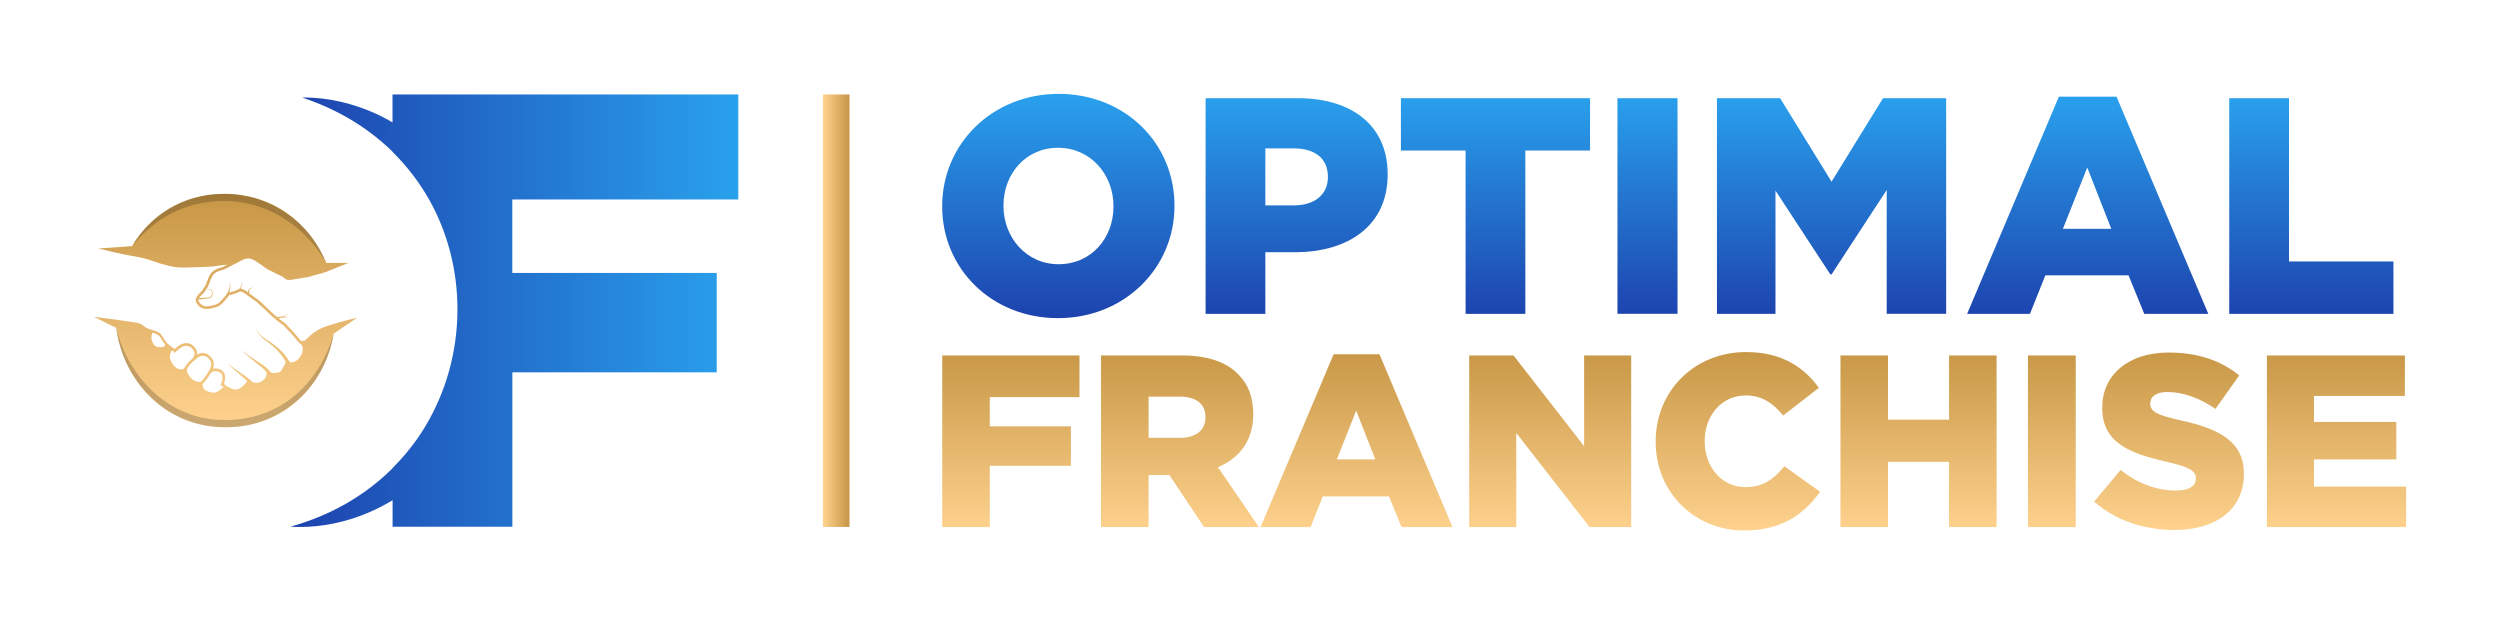 <?xml version="1.0" encoding="utf-8"?>
<!-- Generator: Adobe Illustrator 27.4.0, SVG Export Plug-In . SVG Version: 6.00 Build 0)  -->
<svg version="1.1" id="Layer_1" xmlns="http://www.w3.org/2000/svg" xmlns:xlink="http://www.w3.org/1999/xlink" x="0px" y="0px"
	 viewBox="0 0 1331.65 332.56" style="enable-background:new 0 0 1331.65 332.56;" xml:space="preserve">
<style type="text/css">
	.st0{fill:url(#SVGID_1_);}
	.st1{fill:url(#SVGID_00000167356262433757309870000013265025339458286738_);}
	.st2{fill:url(#SVGID_00000061450319952989822760000017878941811669886089_);}
	.st3{fill:url(#SVGID_00000036234429922545008950000003775110154209793157_);}
	.st4{fill:url(#SVGID_00000010298839964140375220000014304400285797177728_);}
	.st5{opacity:0.2;}
</style>
<g>
	<linearGradient id="SVGID_1_" gradientUnits="userSpaceOnUse" x1="891.767" y1="284.465" x2="891.767" y2="185.624">
		<stop  offset="0" style="stop-color:#FFD38F"/>
		<stop  offset="1" style="stop-color:#C79645"/>
	</linearGradient>
	<path class="st0" d="M501.89,189.35H575v22.19h-47.78v15.54h43.21v21.02h-43.21v32.64h-25.33V189.35z M586.48,189.35h43.21
		c13.97,0,23.63,3.66,29.77,9.92c5.35,5.22,8.09,12.27,8.09,21.28v0.26c0,13.97-7.44,23.24-18.8,28.07l21.8,31.85h-29.24
		l-18.41-27.68h-0.26h-10.84v27.68h-25.33V189.35z M628.52,233.22c8.62,0,13.58-4.18,13.58-10.84v-0.26
		c0-7.18-5.22-10.84-13.71-10.84h-16.58v21.93H628.52z M710.37,188.7h24.41l38.9,92.04h-27.15l-6.66-16.32h-35.25l-6.53,16.32
		h-26.63L710.37,188.7z M732.57,244.71l-10.18-25.98l-10.31,25.98H732.57z M782.57,189.35h23.63l37.6,48.3v-48.3h25.07v91.38h-22.19
		l-39.03-50.13v50.13h-25.06V189.35z M881.91,235.31v-0.26c0-26.63,20.5-47.52,48.17-47.52c18.67,0,30.68,7.83,38.77,19.06
		l-19.06,14.75c-5.22-6.53-11.23-10.7-19.97-10.7c-12.79,0-21.8,10.84-21.8,24.15v0.26c0,13.71,9.01,24.41,21.8,24.41
		c9.53,0,15.14-4.44,20.63-11.1l19.06,13.58c-8.62,11.88-20.24,20.63-40.47,20.63C902.93,282.56,881.91,262.59,881.91,235.31z
		 M980.34,189.35h25.33v34.2h32.51v-34.2h25.33v91.38h-25.33v-34.73h-32.51v34.73h-25.33V189.35z M1080.21,189.35h25.46v91.38
		h-25.46V189.35z M1115.46,267.16l14.1-16.84c9.01,7.18,19.06,10.97,29.63,10.97c6.79,0,10.45-2.35,10.45-6.27v-0.26
		c0-3.79-3-5.87-15.41-8.75c-19.45-4.44-34.46-9.92-34.46-28.72v-0.26c0-16.97,13.45-29.24,35.38-29.24
		c15.54,0,27.68,4.18,37.6,12.14l-12.66,17.89c-8.36-5.87-17.49-9.01-25.59-9.01c-6.14,0-9.14,2.61-9.14,5.87v0.26
		c0,4.18,3.13,6.01,15.8,8.88c21.02,4.57,34.07,11.36,34.07,28.46v0.26c0,18.67-14.75,29.77-36.95,29.77
		C1142.09,282.3,1126.69,277.21,1115.46,267.16z M1207.49,189.35h73.5v21.54h-48.43v13.84h43.86v19.97h-43.86v14.49h49.09v21.54
		h-74.15V189.35z"/>
	
		<linearGradient id="SVGID_00000112600495240250759890000008627667619099950771_" gradientUnits="userSpaceOnUse" x1="888.382" y1="169.459" x2="888.382" y2="50">
		<stop  offset="4.587160e-03" style="stop-color:#1D43AE"/>
		<stop  offset="1" style="stop-color:#29A1ED"/>
	</linearGradient>
	<path style="fill:url(#SVGID_00000112600495240250759890000008627667619099950771_);" d="M501.87,110.06v-0.33
		c0-32.98,26.58-59.73,62.03-59.73s61.7,26.42,61.7,59.4v0.33c0,32.98-26.58,59.73-62.03,59.73
		C528.12,169.46,501.87,143.04,501.87,110.06z M593.1,110.06v-0.33c0-16.57-11.98-31.01-29.54-31.01
		c-17.39,0-29.04,14.11-29.04,30.68v0.33c0,16.57,11.98,31.01,29.37,31.01C581.45,140.74,593.1,126.63,593.1,110.06z M642.17,52.3
		h49.23c29.04,0,47.75,14.93,47.75,40.37v0.33c0,27.08-20.84,41.35-49.39,41.35H674v32.82h-31.83V52.3z M689.1,109.4
		c11.32,0,18.21-5.91,18.21-14.93v-0.33c0-9.85-6.89-15.1-18.38-15.1H674v30.36H689.1z M780.66,80.19H746.2V52.3h100.75v27.9h-34.46
		v86.97h-31.83V80.19z M861.55,52.3h32v114.86h-32V52.3z M914.55,52.3h33.64l27.4,44.47L1003,52.3h33.64v114.86h-31.67V101.2
		l-29.37,44.96h-0.66l-29.21-44.63v65.64h-31.18V52.3z M1096.69,51.48h30.69l48.9,115.69h-34.13l-8.37-20.51h-44.3l-8.2,20.51
		h-33.47L1096.69,51.48z M1124.59,121.87l-12.8-32.65l-12.96,32.65H1124.59z M1187.43,52.3h31.83v86.97h55.63v27.9h-87.46V52.3z"/>
	
		<linearGradient id="SVGID_00000085245895037638799610000000354183645039251853_" gradientUnits="userSpaceOnUse" x1="154.636" y1="165.501" x2="393.259" y2="165.501">
		<stop  offset="4.587160e-03" style="stop-color:#1D43AE"/>
		<stop  offset="1" style="stop-color:#29A1ED"/>
	</linearGradient>
	<path style="fill:url(#SVGID_00000085245895037638799610000000354183645039251853_);" d="M393.26,106.23V50.32H209.08V65.2
		c-2.6-1.52-5.27-2.96-8.04-4.28c-12.58-5.78-26.29-9.17-40.08-8.97c0.39,0.13,0.77,0.28,1.17,0.41
		c11.18,3.81,21.19,8.8,30.05,14.73c0.94,0.63,1.87,1.26,2.78,1.91c0.29,0.21,0.58,0.42,0.87,0.63c4.77,3.46,9.2,7.18,13.26,11.16
		v0.11c7.89,7.78,14.62,16.63,20,26.31c0.67,1.22,1.32,2.46,1.95,3.7c0.03,0.06,0.06,0.11,0.09,0.17
		c19.47,38.87,16.16,87.06-9.16,123.05c-3.85,5.4-8.15,10.48-12.87,15.17v0.11c-9.49,9.46-20.89,17.57-34.23,23.74
		c-1.43,0.66-2.89,1.29-4.36,1.91c-0.15,0.06-0.29,0.13-0.44,0.19c-1.54,0.64-3.1,1.24-4.68,1.83c-0.12,0.05-0.25,0.09-0.37,0.14
		c-1.45,0.53-2.93,1.03-4.41,1.52c-0.41,0.14-0.83,0.27-1.24,0.4c-1.13,0.36-2.28,0.7-3.43,1.03c-0.43,0.12-0.84,0.26-1.27,0.38
		c19.5,1.07,38.21-4.31,54.44-14.09v14.09h63.81v-82.22h108.86v-52.95H272.88v-39.14H393.26z"/>
	
		<linearGradient id="SVGID_00000057112086496075025080000008252256625456308405_" gradientUnits="userSpaceOnUse" x1="438.345" y1="165.501" x2="452.494" y2="165.501">
		<stop  offset="0" style="stop-color:#FFD38F"/>
		<stop  offset="1" style="stop-color:#C79645"/>
	</linearGradient>
	
		<rect x="438.34" y="50.32" style="fill:url(#SVGID_00000057112086496075025080000008252256625456308405_);" width="14.15" height="230.36"/>
	
		<linearGradient id="SVGID_00000095311125592522031000000002831003015650635191_" gradientUnits="userSpaceOnUse" x1="120.136" y1="227.591" x2="120.136" y2="103.278">
		<stop  offset="0" style="stop-color:#FFD38F"/>
		<stop  offset="1" style="stop-color:#C79645"/>
	</linearGradient>
	<path style="fill:url(#SVGID_00000095311125592522031000000002831003015650635191_);" d="M190.27,169.21
		c-5.58,1.32-11.11,2.84-16.58,4.61c-3.15,1.02-6.26,2.88-8.69,5.15l-0.1,0.1c-0.45,0.44-0.9,0.86-1.34,1.3
		c-0.39,0.4-0.85,0.72-1.35,0.95c-0.36,0.17-0.74,0.28-1.14,0.3c-0.15,0-0.31-0.01-0.48-0.04c-0.18-0.03-0.37-0.08-0.53-0.18
		c-0.15-0.1-0.26-0.26-0.36-0.41c-0.21-0.3-0.4-0.59-0.62-0.87c-0.22-0.27-0.45-0.54-0.68-0.81c-0.62-0.71-1.22-1.4-1.82-2.11
		c-0.51-0.6-1.04-1.21-1.59-1.77c-0.44-0.48-0.91-0.91-1.37-1.36c-0.62-0.6-1.07-1.4-1.77-1.9c-1.19-0.82-2.34-1.68-3.47-2.59
		c0.37-0.06,0.74-0.14,1.1-0.23c0.81-0.18,1.67-0.26,2.51-0.26c0.63,0,1.26,0.04,1.86,0.13c-0.9-0.24-1.82-0.41-2.75-0.45
		c1.01-0.5,1.95-1.18,2.74-1.98c-1.19,0.94-2.57,1.63-4.06,1.9c-0.76,0.1-1.53,0.15-2.29,0.15c-0.96-0.81-1.91-1.64-2.82-2.52
		c-0.24-0.23-0.49-0.47-0.74-0.72c-1.71-1.66-3.45-3.27-5.2-4.88c-0.46-0.42-0.92-0.83-1.41-1.21c-0.36-0.27-0.73-0.51-1.1-0.77
		c-1.23-0.81-2.41-1.68-3.58-2.57c-0.06-0.69,0.03-1.39,0.4-1.96c0.4-0.62,1.27-0.82,1.77-1.37c-0.64,0.49-1.49,0.5-2.07,1.13
		c-0.41,0.5-0.65,1.07-0.78,1.69c-0.14-0.1-0.28-0.22-0.42-0.32c-0.46-0.35-0.94-0.71-1.46-0.94c-0.41-0.18-0.86-0.28-1.27-0.45
		c-0.14-0.08-0.3-0.14-0.44-0.22c0.23-1.22,0.4-2.47,0.64-3.66c-0.37,1.13-0.69,2.31-1.05,3.48c-0.19,0.14-0.4,0.27-0.62,0.37
		c-1.4,0.76-2.91,1.26-4.44,1.69c-0.25,0.07-0.51,0.15-0.76,0.15c-0.03,0-0.07,0-0.1,0c0.18-0.56,0.35-1.14,0.48-1.73
		c0.14-0.73,0.21-1.48,0.17-2.22c-0.08-0.73-0.28-1.45-0.58-2.11c0.78,2.2,0.05,4.58-1.1,6.52c-0.28,0.47-0.6,0.94-0.94,1.39
		c-0.48,0.55-0.98,1.08-1.43,1.62c-0.86,1.03-1.75,2.07-2.94,2.66c-0.42,0.19-0.87,0.35-1.31,0.49c-1.41,0.43-2.79,0.79-4.24,0.79
		c-0.18,0-0.36-0.01-0.54-0.02c-1.58-0.1-3.06-1.13-3.71-2.58c-0.13-0.31-0.23-0.64-0.19-0.98c0-0.04,0.01-0.08,0.01-0.12
		c0.21,0.01,0.42,0.02,0.63,0.02c0.38,0,0.76-0.02,1.11-0.07c1.03-0.14,2.14-0.39,3.18-0.45c0.55-0.04,1.19-0.01,1.67-0.37
		c0.49-0.35,0.72-0.96,0.85-1.5c0.21-0.69,0.3-1.54-0.14-2.2c-0.38-0.58-1.06-0.87-1.74-0.87c-0.45,0-0.9,0.13-1.26,0.39
		c-0.3,0.19-0.55,0.44-0.8,0.67c0.03-0.05,0.06-0.1,0.09-0.17c0.18-0.36,0.28-0.64,0.55-0.95c1.54-1.72,1.85-4.2,2.89-6.27
		c0.42-0.82,0.98-1.59,1.69-2.17c0.37-0.31,0.78-0.54,1.21-0.76c1.35-0.68,2.95-0.83,4.29-1.53c1.55-0.81,3.11-1.62,4.66-2.41
		c1.09-0.58,2.18-1.14,3.27-1.71c1.38-0.72,2.85-1.46,4.4-1.46c0.08,0,0.15,0,0.23,0.01c1.53,0.06,2.93,0.87,4.16,1.77
		c1.23,0.9,2.59,1.57,3.75,2.57c1.99,1.72,4.6,2.53,6.88,3.83c1.21,0.67,2.54,1.05,3.66,1.89c0.59,0.45,1.14,1,1.85,1.23
		c0.37,0.12,0.77,0.17,1.17,0.17c0.84,0,1.71-0.19,2.48-0.31c1.31-0.19,2.61-0.4,3.9-0.63c1.81-0.31,3.69-0.51,5.44-1.04
		c0.35-0.11,0.7-0.23,1.04-0.35l0,0c0.5-0.17,1.01-0.34,1.53-0.46c2.31-0.5,4.64-1.17,6.82-2.08c3.3-1.41,6.64-2.68,9.99-4.01
		l0.55-0.21h-11.96c-8.76-21.3-28.5-36.78-54.23-36.78c-21.97,0-39.36,11.23-49.22,27.84c-5.72,0.4-12.57,0.89-17.93,1.27
		c1.96,0.46,5.09,1.2,7.34,1.74c0.87,0.21,1.76,0.41,2.65,0.62c0.04,0.01,0.06,0.01,0.06,0.01c2.43,0.55,4.88,1.05,7.37,1.49
		c2.05,0.36,4.11,0.69,6.12,1.18c0,0,0,0,0,0l0,0c3.34,0.82,6.55,2.09,9.84,3.08c2.58,0.77,5.25,1.45,7.92,1.79
		c1.46,0.18,2.94,0.24,4.41,0.24c1.31,0,2.62-0.05,3.92-0.09c2.18-0.08,4.37-0.15,6.55-0.23c2.49-0.08,4.98-0.17,7.43-0.59
		c1.76-0.31,3.47-0.5,5.21-0.63c-0.66,0.33-1.3,0.67-1.94,1c-0.55,0.3-1.21,0.47-1.91,0.68c-0.77,0.22-1.58,0.45-2.35,0.85
		c-0.58,0.28-1.05,0.58-1.46,0.9c-0.82,0.65-1.51,1.55-2.08,2.66c-0.44,0.86-0.74,1.73-1.04,2.59c-0.45,1.28-0.86,2.49-1.64,3.36
		c-0.36,0.41-0.54,0.78-0.69,1.1l-0.06,0.17l-0.06,0.09c-0.01,0.01-0.01,0.04-0.03,0.06c-0.01,0.01-0.03,0.03-0.03,0.04
		c-0.26,0.4-0.65,0.78-1.09,1.21c-0.31,0.28-0.62,0.58-0.91,0.91c-0.31,0.35-0.57,0.69-0.82,1.04c-0.05,0.06-0.09,0.12-0.13,0.18
		l-0.04,0.05c-0.14,0.19-0.22,0.4-0.26,0.62c-0.17,0.18-0.3,0.41-0.35,0.68c-0.03,0.09-0.04,0.18-0.05,0.24
		c-0.06,0.54,0.04,1.1,0.32,1.73c0.87,1.94,2.8,3.27,4.92,3.42c0.22,0.01,0.42,0.01,0.64,0.01c1.69,0,3.3-0.42,4.65-0.85
		c0.44-0.14,0.99-0.32,1.51-0.56c1.49-0.73,2.56-2,3.4-3.02c0.27-0.32,0.55-0.64,0.86-0.99c0.18-0.19,0.37-0.4,0.55-0.6
		c0.03-0.03,0.05-0.06,0.06-0.09c0.33-0.44,0.62-0.86,0.87-1.28c0.01,0.01,0.04,0.01,0.05,0.01c0.46,0,0.86-0.12,1.17-0.21
		c0.82-0.23,1.63-0.49,2.43-0.78c0.45-0.17,0.89-0.35,1.31-0.54c0.26-0.11,0.71-0.45,1.01-0.45c0.02,0,0.03,0,0.04,0
		c0.05,0,0.1,0.03,0.15,0.04c0.24,0.09,0.49,0.18,0.74,0.26c0.19,0.06,0.37,0.13,0.53,0.19c0.37,0.17,0.76,0.45,1.16,0.76l0.42,0.32
		c0.13,0.09,0.26,0.17,0.4,0.22c0.08,0.12,0.18,0.22,0.3,0.31c1.14,0.86,2.38,1.77,3.65,2.62l0.22,0.14
		c0.28,0.19,0.56,0.37,0.82,0.56c0.44,0.33,0.86,0.72,1.31,1.13c1.22,1.12,2.44,2.25,3.65,3.39c1.18,1.12,2.31,2.3,3.53,3.39
		c1.03,0.94,2.17,1.73,3.21,2.66c0.86,0.77,1.85,1.35,2.76,2.03c0.56,0.42,0.98,1.01,1.44,1.54c0.5,0.58,1.09,1.07,1.62,1.62
		c0.53,0.55,1.04,1.16,1.54,1.73c0.6,0.69,1.21,1.4,1.81,2.09c0.37,0.44,0.74,0.86,1.1,1.31c0.33,0.44,0.67,0.86,1.07,1.23
		c0.15,0.15,0.32,0.3,0.5,0.41c0.19,0.13,0.39,0.24,0.55,0.4c0.18,0.18,0.24,0.4,0.37,0.62c0.14,0.23,0.23,0.54,0.27,0.81
		c0.04,0.19,0.01,0.39,0.04,0.58c0.01,0.19,0.06,0.37,0.06,0.56c0,0.6-0.09,1.21-0.28,1.79c-0.24,0.71-0.63,1.35-1.04,1.98
		c-0.28,0.44-0.59,0.89-0.94,1.28c-0.68,0.76-1.58,1.32-2.54,1.63c-0.4,0.12-0.81,0.21-1.22,0.21c-0.27,0-0.53-0.04-0.78-0.12
		c-0.05-0.03-0.12-0.05-0.17-0.06c-2.39-4.3-6.19-7.81-10.22-10.54c-3.08-2-6.64-3.97-7.86-7.67c0.95,3.8,4.46,6.1,7.38,8.33
		c3.49,2.7,6.64,6.12,8.6,9.85c-0.1,0.38-0.28,0.76-0.45,1.13c-0.51,1.08-1.03,2.18-1.71,3.17c-0.18,0.28-0.38,0.55-0.65,0.77
		c-0.33,0.27-0.74,0.44-1.17,0.55c-0.63,0.19-1.3,0.28-1.96,0.28c-0.71,0-1.43-0.12-2.09-0.36c-0.55-0.8-1.19-1.54-1.94-2.2
		c-1.73-1.54-3.7-2.67-5.59-3.93c-2.68-1.82-5.68-3.81-8.19-5.84c2.32,2.26,5.12,4.55,7.63,6.63c1.71,1.39,3.54,2.7,5.02,4.29
		c0.32,0.35,0.62,0.72,0.89,1.09c0.05,0.8-0.01,1.58-0.36,2.31c-0.71,1.54-2.21,2.72-3.84,3.12c-0.4,0.1-0.78,0.14-1.16,0.14
		c-0.85,0-1.65-0.23-2.41-0.58c-0.03-0.04-0.05-0.08-0.08-0.1c-1.26-1.49-2.86-2.4-4.37-3.51l-8.87-6.28l8.14,7.17
		c0.9,0.81,1.85,1.57,2.64,2.36c0,0.01,0,0.01-0.01,0.03c-0.41,0.74-1.03,1.35-1.64,1.93c-0.68,0.65-1.37,1.3-2.16,1.8
		c-0.77,0.49-1.58,0.69-2.38,0.69c-1.06,0-2.12-0.36-3.13-0.9c-0.72-0.39-1.44-0.81-2.14-1.26c-0.1-0.14-0.22-0.27-0.36-0.36
		c-0.15-0.1-0.31-0.21-0.45-0.31l-0.21-0.14c0.08-0.15,0.13-0.32,0.19-0.46c0.13-0.37,0.23-0.74,0.32-1.13
		c0.17-0.8,0.22-1.59,0.15-2.38c-0.05-0.73-0.19-1.3-0.45-1.78c-0.4-0.8-1.13-1.46-2.11-1.93l-0.05-0.03
		c-0.06-0.03-0.12-0.05-0.18-0.08c-0.74-0.32-1.55-0.49-2.34-0.49c-0.46,0-0.9,0.05-1.31,0.17c0.21-0.58,0.36-1.18,0.42-1.81
		c0.13-1.01,0-1.93-0.36-2.68c-0.23-0.49-0.53-0.86-0.78-1.19l-0.01-0.01c-0.38-0.49-0.82-1.03-1.4-1.49
		c-0.8-0.65-1.8-1.04-2.88-1.13c-0.15-0.01-0.31-0.03-0.46-0.03c-0.09,0-0.17,0-0.24,0.01c-0.06,0-0.13,0-0.19,0.01
		c-0.12,0-0.24,0.01-0.37,0.04c-0.81,0.1-1.55,0.39-2.2,0.81c0.06-0.37,0.08-0.76,0.03-1.12c-0.1-1.01-0.59-2-1.5-3.02
		c-0.5-0.58-0.96-0.98-1.46-1.27c-0.78-0.47-1.73-0.73-2.74-0.73c-0.71,0-1.44,0.13-2.12,0.36c-1.3,0.45-2.54,1.3-3.84,2.58
		l-0.19,0.19c-0.06-0.05-0.12-0.09-0.18-0.13c-0.05-0.04-0.09-0.06-0.14-0.1c-0.12-0.09-0.24-0.18-0.39-0.27
		c-0.03-0.01-0.06-0.04-0.09-0.05c-0.09-0.05-0.18-0.09-0.27-0.13c-1.18-0.86-2.36-1.72-3.35-2.79c-0.1-0.12-0.21-0.23-0.31-0.35
		c-0.94-1.13-1.53-2.49-2.41-3.65c-0.81-1.09-2.09-1.75-3.34-2.18c-0.31-0.1-0.62-0.19-0.92-0.28c-1.32-0.4-2.68-0.73-3.88-1.43
		c-1.1-0.64-2.03-1.58-3.2-2.12c-0.89-0.4-1.87-0.55-2.85-0.69c-1.25-0.18-2.5-0.37-3.76-0.55c0,0-0.01,0-0.04-0.01
		c-1.39-0.21-2.77-0.4-4.17-0.6c-0.04,0-0.08-0.01-0.12-0.01c-1.19-0.17-2.4-0.35-3.31-0.48c-0.92-0.13-1.54-0.22-1.54-0.22
		L50,168.76l11.91,5.89c3.98,29.17,26.66,52.94,58.26,52.94c30.99,0,52.79-21.94,57.56-49.85
		C181.7,175.05,186.58,171.73,190.27,169.21z M106.23,158.52c0.23-0.32,0.47-0.65,0.74-0.95c0.69-0.8,1.61-1.44,2.16-2.32
		c0.31-0.24,0.6-0.51,0.92-0.72c0.33-0.21,0.71-0.31,1.1-0.31c0.65,0,1.28,0.29,1.62,0.85c0.36,0.59,0.22,1.31,0.01,1.94
		c-0.19,0.62-0.49,1.27-1.17,1.39c-0.27,0.06-0.73,0.04-1.01,0.05c-1.3,0.01-2.66,0.31-3.96,0.31c-0.1,0-0.19,0-0.29-0.01
		c-0.1,0-0.19-0.01-0.28-0.03C106.12,158.66,106.17,158.58,106.23,158.52z M113.07,198.13c0.47-0.3,1.07-0.45,1.71-0.45
		c0.59,0,1.21,0.13,1.79,0.37c0.05,0.03,0.1,0.05,0.17,0.09c0.49,0.22,1.13,0.63,1.45,1.27c0.17,0.32,0.26,0.72,0.31,1.25
		c0.05,0.67,0,1.34-0.14,1.98c-0.06,0.32-0.15,0.63-0.27,0.94c-0.08,0.22-0.18,0.44-0.28,0.65c-0.09,0.18-0.23,0.36-0.24,0.58
		c-0.18,0.39-0.19,0.81-0.41,1.17c0.23-0.23,0.37-0.54,0.55-0.81c0.03,0.04,0.05,0.06,0.09,0.09c0.21,0.14,0.41,0.28,0.6,0.42
		c0.23,0.15,0.46,0.32,0.69,0.48c-1.03,0.96-2.18,1.8-3.42,2.49c-0.38,0.22-0.8,0.42-1.23,0.49c-0.15,0.04-0.31,0.04-0.46,0.04
		c-0.18,0-0.36-0.01-0.54-0.03c-1.39-0.15-2.75-0.58-3.97-1.26c-0.28-0.15-0.56-0.33-0.77-0.58c-0.22-0.27-0.33-0.62-0.45-0.95
		c-0.12-0.33-0.19-0.65-0.27-0.99c-0.08-0.32-0.15-0.59,0-0.92c0.03-0.05,0.05-0.1,0.08-0.15c0.32-0.22,0.54-0.46,0.71-0.65
		c0.48-0.54,0.91-1.09,1.34-1.66c0.36-0.44,0.67-0.9,0.96-1.37c0.32-0.47,0.62-0.95,0.92-1.44
		C112.29,198.78,112.63,198.4,113.07,198.13z M105.51,190.34c0.54-0.42,1.19-0.69,1.86-0.78c0.1-0.01,0.21-0.03,0.3-0.03
		c0.05-0.01,0.1-0.01,0.15-0.01H108c0.12,0,0.23,0,0.33,0.01c0.77,0.06,1.52,0.33,2.12,0.81c0.45,0.37,0.81,0.82,1.17,1.28
		c0.23,0.28,0.46,0.58,0.63,0.92c0.27,0.58,0.31,1.26,0.23,1.91c-0.09,0.78-0.32,1.54-0.69,2.25c-0.06,0.13-0.13,0.26-0.21,0.39
		c-1.18,1.95-2.38,3.89-3.89,5.61c-0.14,0.15-0.3,0.32-0.47,0.44c-0.26,0.17-0.58,0.23-0.89,0.26c-0.18,0.01-0.37,0.04-0.55,0.04
		c-0.14,0-0.27-0.01-0.4-0.05c-0.28-0.09-0.56-0.13-0.85-0.22c-0.62-0.19-1.19-0.49-1.72-0.86c-0.92-0.67-1.68-1.55-2.3-2.53
		c-0.33-0.5-0.62-1.04-0.78-1.62c-0.23-0.83-0.21-1.63,0.27-2.39C101.31,193.67,103.59,191.88,105.51,190.34z M91.34,187.06
		c0.09-0.15,0.19-0.31,0.3-0.45c0,0,0.01,0.01,0.03,0.03c0.18,0.1,0.35,0.23,0.51,0.35c0.12,0.09,0.23,0.17,0.33,0.26
		c0.09,0.06,0.24,0.12,0.26,0.24c0.01,0.05-0.01,0.1-0.04,0.15c-0.13,0.28-0.22,0.59-0.28,0.91c0.19-0.27,0.37-0.54,0.62-0.74
		c0.1-0.1,0.23-0.18,0.35-0.27c0.35-0.24,0.65-0.48,0.96-0.77c1.13-1.13,2.21-1.86,3.29-2.25c0.54-0.18,1.1-0.28,1.66-0.28
		c0.74,0,1.44,0.18,2,0.53c0.37,0.22,0.73,0.54,1.13,0.99c0.71,0.8,1.08,1.53,1.16,2.23c0.06,0.54-0.05,1.13-0.33,1.75
		c-0.04,0.09-0.09,0.21-0.17,0.35c-0.17,0.28-0.36,0.56-0.55,0.83c-1.41,1.21-2.8,2.56-3.76,4.1c-0.13,0.21-0.23,0.41-0.32,0.63
		c-0.12,0.13-0.22,0.26-0.33,0.39c-0.15,0.15-0.3,0.31-0.47,0.44c-0.31,0.21-0.64,0.26-0.98,0.26c-0.28,0-0.56-0.04-0.85-0.06
		c-0.64-0.05-1.3-0.32-1.85-0.67c-1.48-0.92-2.44-2.5-3.09-4.13c-0.17-0.44-0.32-0.87-0.4-1.32
		C90.32,189.34,90.73,188.12,91.34,187.06z M80.87,178.2c0.08-0.36,0.18-0.71,0.31-1.05c0.03,0.01,0.04,0.01,0.06,0.03
		c0.32,0.09,0.62,0.18,0.89,0.28c1.45,0.5,2.47,1.16,3.09,1.98c0.39,0.51,0.71,1.05,1.05,1.63c0.41,0.68,0.83,1.4,1.37,2.04
		c0.12,0.13,0.22,0.26,0.32,0.37c0.05,0.04,0.09,0.09,0.13,0.13c-0.13,0.22-0.27,0.42-0.44,0.62c-0.17,0.18-0.35,0.35-0.55,0.46
		c-0.39,0.22-0.85,0.27-1.3,0.27c-0.1,0-0.19,0-0.28-0.01c-1.09-0.03-2.29-0.17-3.11-0.91c-0.26-0.23-0.46-0.5-0.64-0.8
		c-0.39-0.59-0.69-1.25-0.91-1.93c-0.08-0.23-0.13-0.46-0.17-0.69c-0.04-0.28-0.04-0.58-0.03-0.86
		C80.7,179.23,80.76,178.72,80.87,178.2z"/>
	<path class="st5" d="M61.91,174.65c6.3,26.82,28.87,49.05,56.83,49.02c13.25,0.44,26.51-3.63,36.99-11.92
		c10.53-8.27,18.07-20.4,21.99-34.01c-4.65,29.14-29.25,50.91-59.08,49.78C89.06,227.33,65.51,203.37,61.91,174.65L61.91,174.65z"/>
	<path class="st5" d="M173.75,140.06c-13.38-23.19-37.91-36.53-64.44-32.21c-15.57,2.25-28.84,10.84-39.01,23.27
		c5.49-9.22,13.53-16.96,23.13-21.81C123.95,94.18,161.18,108.33,173.75,140.06L173.75,140.06z"/>
</g>
</svg>

